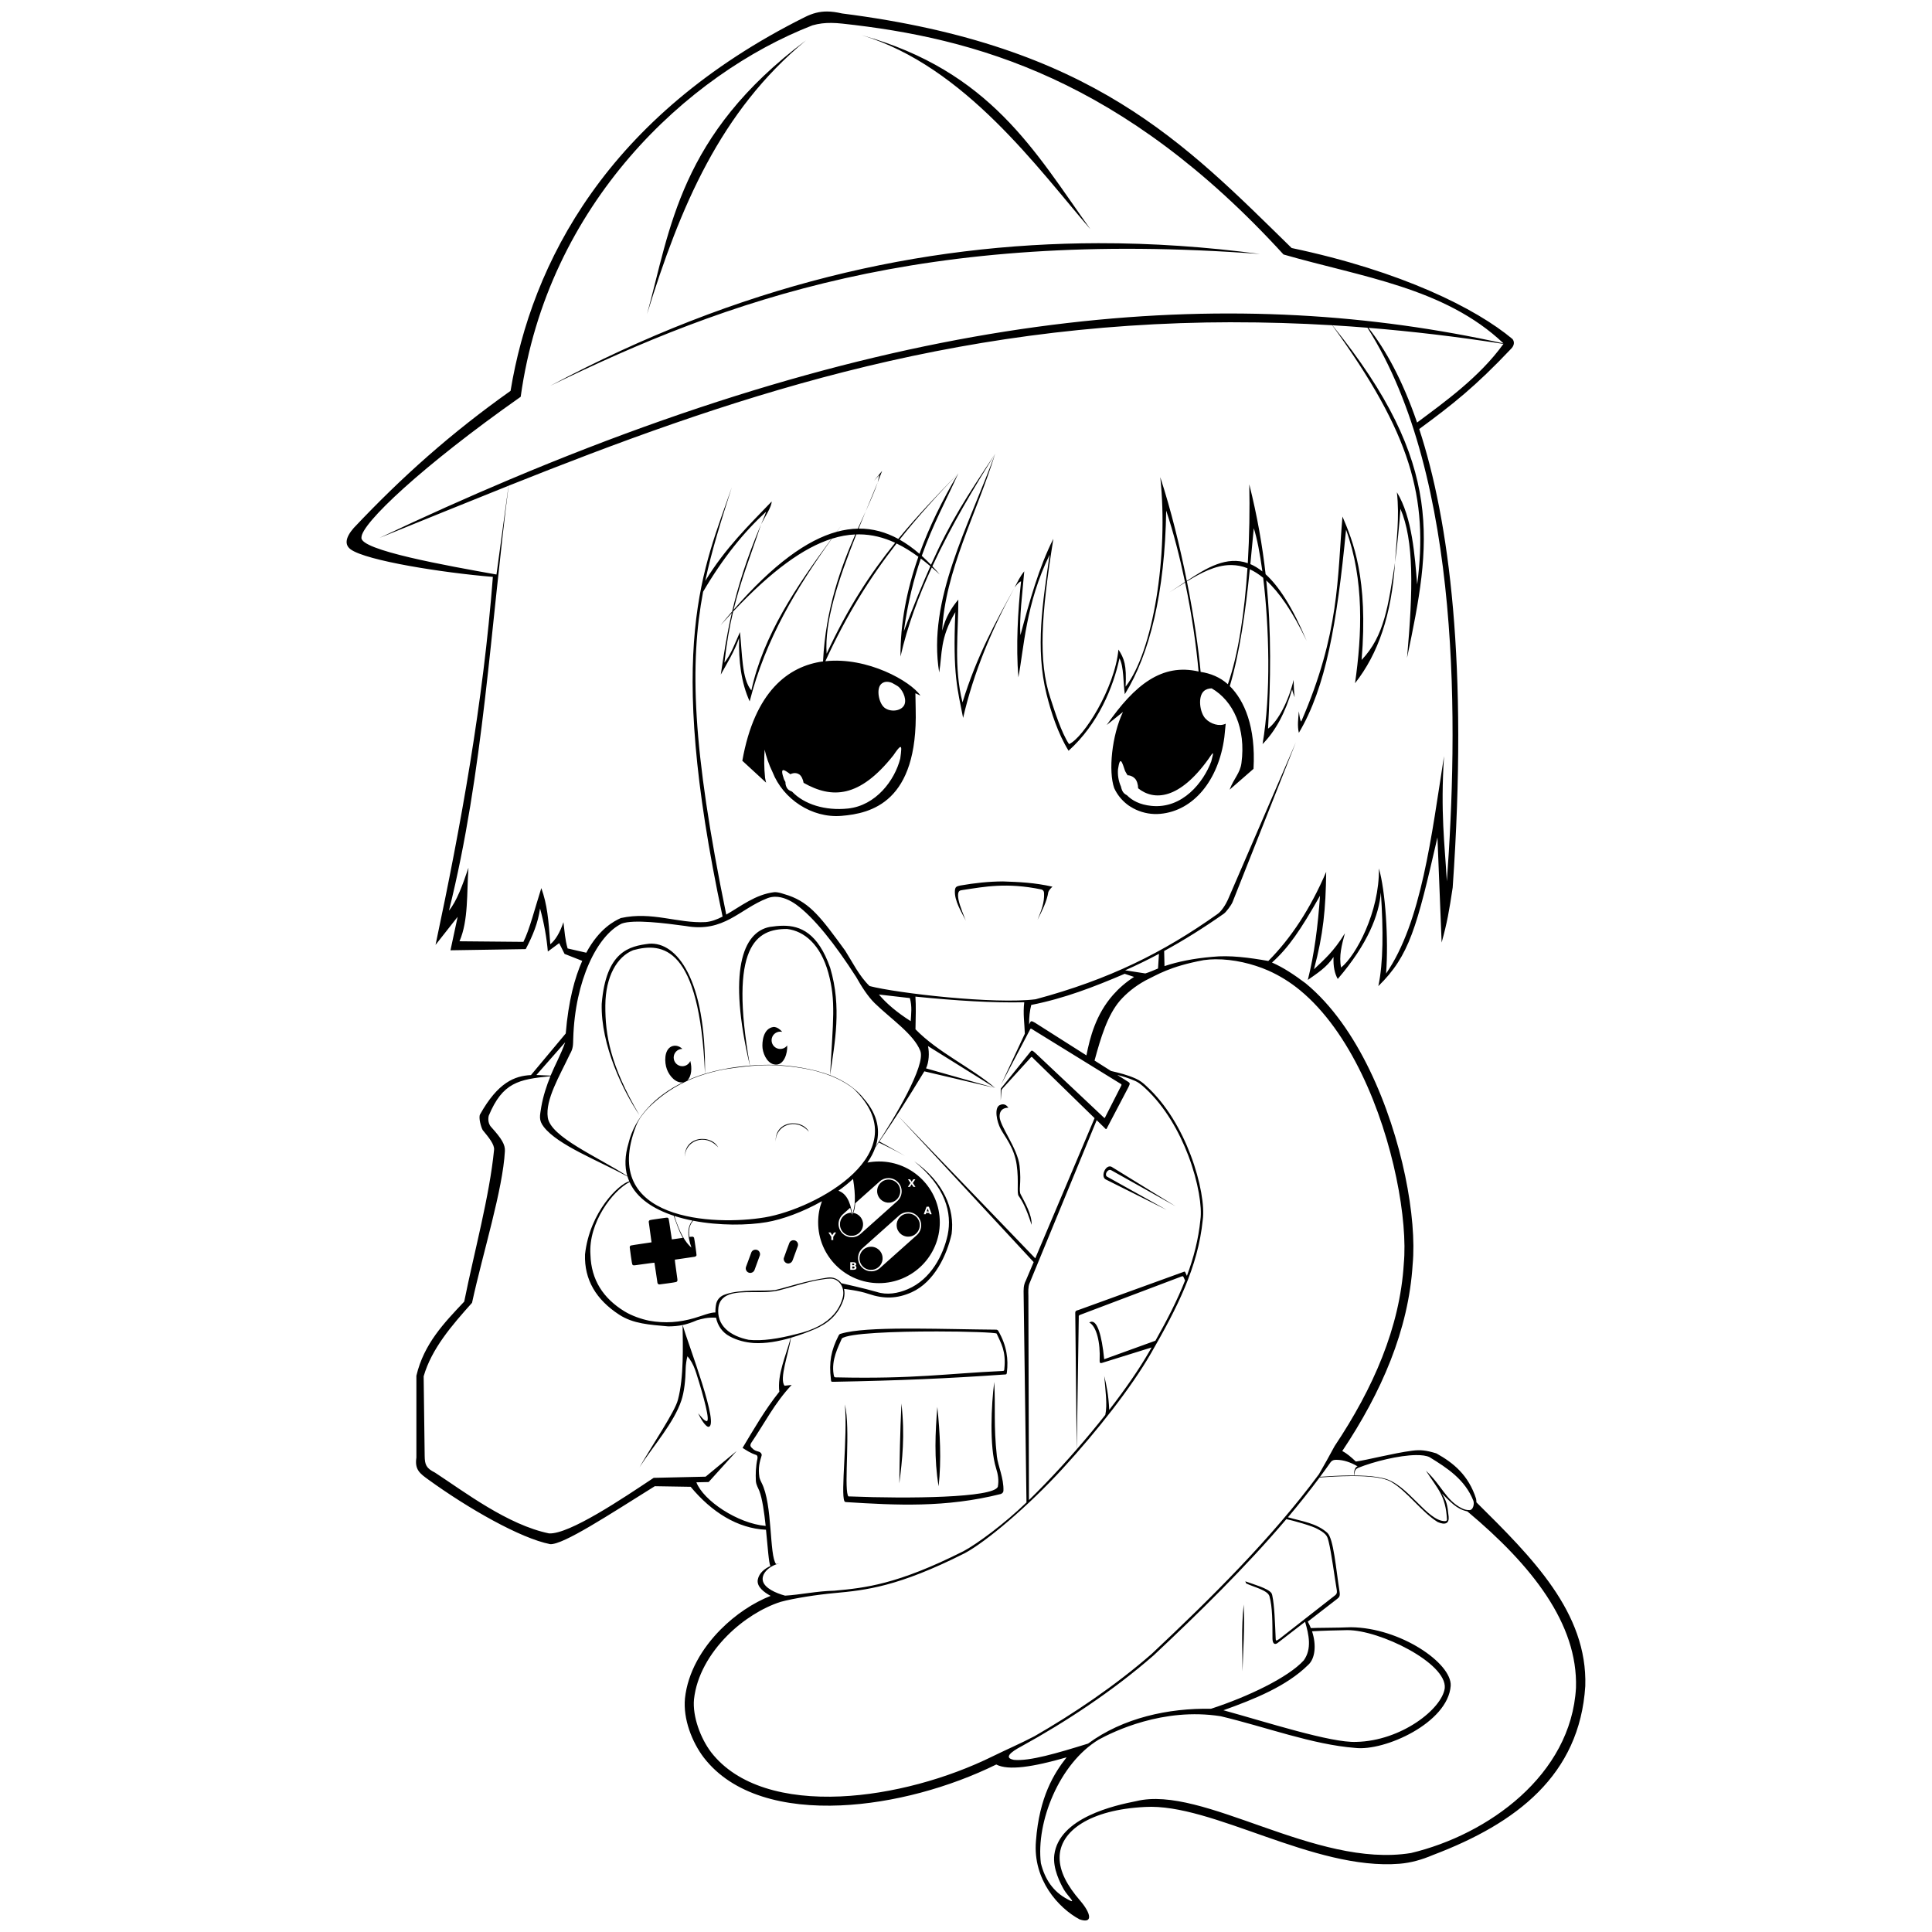 <svg viewBox="0 0 128 128" xmlns="http://www.w3.org/2000/svg">
<path d="m54.797 0.762c-0.505-0.002-0.959 0.116-1.457 0.363-13.129 6.541-18.129 16.323-19.514 24.771-3.949 2.8-7.186 5.686-10.395 9.088-0.557 0.643-0.606 1.115-0.197 1.414 1.037 0.751 6.112 1.551 9.42 1.822-0.646 8.367-2.117 16.459-3.799 24.383l1.465-1.861-0.475 2.217 4.986-0.078c0.454-0.869 0.812-1.719 0.949-2.693 0.274 1.001 0.438 1.949 0.516 2.852l0.752-0.555 0.355 0.713 1.172 0.461c-0.498 1.113-0.915 2.659-1.094 4.812l-2.303 2.756c-1.084 0.052-2.187 0.485-3.375 2.609-0.11 0.221 0.074 0.866 0.18 1.037 0.397 0.482 0.789 0.957 0.75 1.307-0.304 3.085-1.299 6.689-1.978 10.055-1.323 1.402-2.667 2.787-3.168 4.908v5.426c-0.122 0.805 0.235 1.055 0.801 1.465 2.624 1.9 6.088 3.884 8.066 4.271 0.871 0.042 3.881-1.939 6.928-3.84l2.375 0.039c1.391 1.674 3.104 2.76 4.992 2.846 0.116 1.148 0.187 2.225 0.291 2.398l0.006 4e-3c-0.375 0.167-0.748 0.453-0.838 0.889-0.1 0.482 0.424 0.859 0.848 1.09-1.157 0.457-2.324 1.233-3.305 2.221-1.24 1.248-2.185 2.841-2.371 4.572-1.6e-4 9.6e-4 0 3e-3 0 4e-3 -0.128 1.355 0.463 2.886 1.252 3.922l2e-3 2e-3c1.911 2.47 5.347 3.322 9.059 3.16 3.481-0.151 7.231-1.193 10.312-2.709 0.804 0.42 2.441 0.162 4.66-0.475-0.827 1.049-1.811 2.615-2.031 5.549-0.216 2.561 1.498 4.443 2.891 5.186 0.882 0.306 0.787-0.362 0.045-1.232-0.893-1.031-1.359-1.945-1.369-2.828-0.021-1.8 2.038-3.211 5.664-3.387 4.449-0.257 11.154 4.221 16.863 3.762 0.75-0.062 1.459-0.261 2.207-0.578 5.554-2.106 9.716-5.302 10.094-11.188 0.158-4.882-3.528-8.53-7.213-12.18-3e-5 -0.069-0.007-0.147-0.021-0.234-0.501-1.567-1.504-2.382-2.633-3.008-0.695-0.211-1.047-0.245-1.584-0.18-1.283 0.166-3.008 0.625-3.75 0.721-0.298-0.282-0.59-0.539-0.9-0.695 2.597-3.889 4.395-8.019 4.664-12.369 0.285-3.015-0.661-8.349-2.846-12.867-1.093-2.26-2.498-4.314-4.238-5.748-0.756-0.569-1.479-1.052-2.234-1.381 1.089-0.981 1.88-2.13 3.18-4.426-0.139 2.016-0.375 3.855-0.807 5.578 0.589-0.417 1.26-0.834 1.703-1.52-0.027 0.646 0.083 1.108 0.279 1.455 2-2.323 2.737-4.258 2.856-5.729 0.17 2.473 0.161 4.693-0.168 6.205 2.065-2.023 2.542-3.869 3.918-9.855l0.277 6.967c0.37-1.34 0.496-2.082 0.732-3.643 1.034-14.777-0.234-24.338-2.217-30.379 2.214-1.625 3.732-2.828 6.074-5.303 0.217-0.214 0.261-0.459 0.107-0.658-2.425-2.031-7.355-4.496-14.633-6.031-7.124-6.966-13.178-13.428-29.791-15.541-0.361-0.083-0.683-0.128-0.986-0.129zm0.268 0.756c0.245 2e-3 0.492 0.02 0.746 0.047 8.785 0.95 18.602 3.665 29.225 15.295 5.138 1.486 10.682 2.193 14.576 5.891-17.272-3.813-37.86-2.793-65.863 9.025 6e-3 -0.042 0.01-0.083 0.016-0.125l-0.018 0.125c-2.791 1.178-5.655 2.461-8.598 3.859 2.848-1.151 5.686-2.313 8.543-3.453l-0.799 5.881c-3.261-0.582-9.09-1.617-8.945-2.455-0.013-0.913 4.012-4.722 10.549-9.32 1.77-12.787 11.071-21.398 19.33-24.609 0.428-0.122 0.83-0.164 1.238-0.16zm2.022 0.812c6.843 2.053 11.739 8.911 15.152 12.854-3.669-5.142-6.617-10.472-15.152-12.854zm-3.689 0.346c-8.388 6.265-8.982 12.522-10.529 18.129 2.186-7.072 4.845-13.438 10.529-18.129zm19.365 13.436c-11.754 0.02-23.81 2.773-36.305 9.449 11.68-5.684 24.734-10.416 47.021-8.734-3.545-0.471-7.117-0.721-10.715-0.715zm8.92 5.24h2e-3c2.138-0.001 4.329 0.062 6.578 0.197 5.229 7.195 6.373 11.438 5.629 17.17-0.159-1.862-0.32-4.436-1.344-6.106 0.184 1.67-0.031 3.12-0.123 4.656 0.122-0.924 0.302-2.639 0.357-3.562 0.9 2.103 0.845 5.343 0.438 9.877 1.587-7.578 2.561-12.761-4.947-22.035 0.768 0.046 1.543 0.101 2.324 0.164 6.323 9.948 5.983 26.831 5.26 36.674-0.142-2.502-0.427-4.543-0.186-8.291-0.831 5.264-1.489 10.996-3.84 14.406 0.175-2.281-0.05-5.524-0.475-6.965 0.045 2.877-1.527 5.787-2.504 6.564-0.158-0.756 0.045-1.512 0.252-2.268-0.76 1.228-1.361 1.73-2.049 2.383 0.624-2.333 0.774-3.973 0.809-6.453-1.051 2.446-2.323 4.381-3.832 5.902 0 6.52e-4 -0.003 0.001-0.004 2e-3 -1.243-0.219-2.555-0.397-3.721-0.273-1.234 0.106-2.275 0.319-3.156 0.613l-0.023-1.002c1.297-0.708 2.603-1.522 3.961-2.475 0.158-0.122 0.471-0.537 0.566-0.752l4.199-10.596-4.508 10.436c-0.13 0.29-0.424 0.776-0.707 0.955-3.561 2.528-7.139 4.32-12.029 5.631-2.687 0.344-9.16-0.397-10.998-0.875-0.685-0.656-1.146-1.607-1.619-2.35-1.563-2.144-2.3-3.137-3.728-3.644-0.348-0.102-0.646-0.237-0.963-0.227-1.257 0.149-2.236 0.947-3.186 1.486-2.281-11.11-2.423-16.645-1.535-21.387 1.319-2.253 2.72-3.973 4.18-5.309-0.144 0.409-0.225 0.565-0.336 0.84 0.267-0.525 0.701-1.155 0.699-1.512-1.517 1.583-3.062 3.074-4.398 5.258 0.432-2.038 1.048-3.975 1.758-6.201-1.839 5.359-4.465 10.369-0.611 28.443-0.371 0.192-0.741 0.332-1.125 0.365-1.849 0.097-3.552-0.725-5.615-0.268-0.414 0.187-1.424 0.683-2.291 2.297l-1.236-0.283c-0.171-0.581-0.204-1.16-0.277-1.74-0.237 0.702-0.529 1.183-0.871 1.463-0.117-1.657-0.203-2.623-0.594-3.721-0.396 1.234-0.792 2.799-1.188 3.562l-4.234-0.039c0.602-1.381 0.474-3.2 0.594-4.869-0.382 1.136-0.779 2.22-1.291 2.838 2.288-9.169 2.745-18.744 3.953-28.152 14.295-5.702 29.07-10.815 47.986-10.83zm10.742 15.918c-0.449 2.821-0.687 4.849-2.215 6.453 0.449-5.396-0.574-7.873-1.268-9.5-0.348 4.066-0.177 7.707-2.731 13.576-0.07-0.022-0.114-0.34-0.158-0.672-0.046 0.49-0.107 0.984 0 1.424 1.794-3.024 2.516-7.216 3.127-13.457 1.209 3.337 1.056 6.946 0.594 10.172 1.539-1.956 2.42-4.529 2.65-7.996zm-1.762-15.551c2.882 0.235 5.86 0.585 8.943 1.066-1.585 2.209-3.958 3.891-5.721 5.209-0.976-2.843-2.11-4.87-3.223-6.275zm-24.734 8.348c-1.761 4.829-4.496 9.658-3.705 14.486 0.209-1.246 0.038-2.271 1.07-3.998-0.178 4.199 0.148 5.104 0.514 7.008 0.695-3.015 1.888-5.838 3.404-8.629-1.233 2.253-2.505 4.536-3.443 7.6-0.596-2.332-0.267-4.738-0.277-6.809-0.448 0.533-0.843 1.155-1.068 2.059 0.168-3.906 2.301-7.811 3.506-11.717zm0 0c-1.88 2.841-2.931 4.418-4.248 7.352-0.201-0.209-0.405-0.408-0.611-0.594 0.722-2.043 1.601-3.646 2.426-5.475-1.067 1.786-1.939 3.566-2.58 5.34-0.425-0.368-0.862-0.683-1.315-0.938 1.188-1.5 2.478-2.923 3.894-4.402-1.449 1.492-2.762 2.871-3.981 4.354-0.82-0.446-1.69-0.692-2.627-0.682 0.151-0.376 0.305-0.753 0.463-1.137-0.163 0.36-0.338 0.74-0.516 1.139-0.449 0.009-0.913 0.077-1.395 0.209 0.11-0.152 0.219-0.305 0.33-0.457-0.114 0.153-0.226 0.306-0.34 0.459-1.952 0.538-4.186 2.132-6.83 5.168 0.491-2.016 1.141-3.597 1.822-5.662-0.96 2.274-1.528 4.116-1.914 5.768-0.254 0.293-0.51 0.598-0.771 0.918 0.254-0.284 0.503-0.555 0.748-0.816-0.335 1.451-0.531 2.757-0.73 4.082 0.429-0.774 0.889-1.507 1.213-2.422-0.034 1.533 0.139 2.962 0.701 4.197 1.045-4.137 3.129-7.538 5.441-10.777 0.539-0.17 1.057-0.262 1.557-0.283-0.953 2.18-1.968 4.934-2.137 8.412-2.309 0.313-4.533 1.994-5.348 6.582l1.576 1.451c-0.03-0.105-0.043-0.203-0.068-0.307-0.071-0.687-0.07-1.305-0.029-1.881 0.102 0.463 0.266 0.958 0.527 1.498 0.698 1.774 2.588 3.049 4.553 2.891 1.972-0.159 5.087-0.897 4.926-7.082l-0.018-1.043 0.334 0.156c-0.639-0.947-3.511-2.582-6.301-2.277 1.416-3.083 2.956-5.541 4.719-7.801 0.487 0.234 0.966 0.531 1.445 0.881-0.78 2.216-1.197 4.421-1.185 6.613 0.459-2.024 1.202-4.013 2.074-5.906 0.175 0.15 0.353 0.306 0.529 0.469-0.162-0.19-0.327-0.373-0.492-0.549 1.279-2.759 2.826-5.308 4.156-7.447zm-8.578 3.818c0.323-0.714 0.607-1.357 0.799-1.93-0.27 0.651-0.538 1.295-0.799 1.93zm0.799-1.93 0.293-0.756-0.545 0.658 0.363-0.393zm9.062 6.979c0.139-0.17 0.272-0.371 0.436-0.416-0.21 1.94-0.345 4.277-0.178 6.356 0.364-1.883 0.487-4.907 2.07-8.117-0.45 3.131-0.963 6.186-0.203 9.238 0.284 1.142 0.748 2.599 1.459 3.744 1.962-1.766 2.969-4.225 3.371-6.123 0.299 0.551 0.24 1.612 0.355 2.377 1.657-2.667 2.652-6.735 2.742-12.162 0.485 1.455 0.904 3.095 1.246 4.729-0.349 0.233-0.697 0.472-1.047 0.691 0.352-0.216 0.703-0.443 1.055-0.66 0.444 2.129 0.744 4.221 0.891 5.898-2.412-0.554-4.223 0.851-6.086 3.545 0.388-0.318 0.707-0.566 1.076-0.865-0.741 1.568-0.973 3.927-0.58 5.047 0.2 0.436 0.491 0.785 0.832 1.057 0.073 0.061 0.153 0.114 0.234 0.164 0.123 0.079 0.25 0.149 0.383 0.209 0.501 0.227 1.056 0.325 1.602 0.273 2.2-0.197 3.866-2.219 4.246-5.072 0.038-0.366 0.061-0.614 0.09-0.9-0.416 0.208-1.01 0.016-1.34-0.336-0.382-0.409-0.512-1.44-0.119-1.812 0.149-0.142 0.338-0.188 0.531-0.193 1.424 0.827 2.279 2.65 1.971 4.951-0.09 0.674-0.494 0.993-0.785 1.762l1.584-1.381c0.159-2.796-0.611-4.531-1.57-5.482 0.664-2.247 1.038-4.93 1.326-7.74 0.291 0.133 0.585 0.318 0.885 0.564 0.394 3.226 0.526 7.713-0.041 11.018 0.86-0.869 1.509-2.084 1.959-3.625 0.056 0.263 0.112 0.349 0.168 0.518-0.051-0.355-0.058-0.753-0.07-1.147-0.325 1.377-1.018 2.728-1.693 3.232 0.164-3.163 0.237-6.354-0.119-9.82 0.847 0.77 1.734 2.037 2.676 4.002-0.946-2.244-1.848-3.626-2.719-4.414-0.212-1.889-0.555-3.862-1.082-5.957 0.035 1.62 0.01 3.427-0.098 5.225-1.393-0.492-2.719 0.297-4.041 1.176-0.45-2.254-1.042-4.679-1.758-6.873 0.557 5.192-0.485 11.569-2.297 13.875 0.074-1.438-0.094-1.868-0.475-2.455-0.238 2.551-2.307 5.836-3.272 6.266-0.518-0.778-0.953-2.197-1.236-3.051-0.813-2.447-0.616-5.467 0.197-10.555-0.951 1.876-1.585 4.15-2.18 6.383-0.093-1.093 0.131-2.771 0.252-4.227-0.272 0.325-0.452 0.711-0.648 1.086zm15.854-3.939c0.211 0.652 0.408 1.655 0.57 2.865-0.269-0.215-0.534-0.374-0.797-0.486 0.079-0.788 0.153-1.583 0.227-2.379zm-26.137 0.408c0.828 0.005 1.612 0.203 2.377 0.557-1.652 2.047-3.132 4.311-4.539 7.346-0.152-2.102 0.757-4.856 1.967-7.9 0.065-2e-3 0.131-2e-3 0.195-2e-3zm-1.84 0.295c-2.334 3.166-4.514 6.382-5.309 10.043-0.641-0.76-0.599-2.447-0.756-3.863-0.313 0.706-0.582 1.456-1.029 2.027 0.144-1.307 0.342-2.401 0.578-3.389 2.573-2.731 4.673-4.231 6.516-4.818zm5.918 1.307c0.211 0.159 0.422 0.33 0.633 0.508-0.521 1.168-1.086 2.551-1.76 4.311 0.267-1.924 0.662-3.469 1.127-4.818zm20.506 0.43v2e-3c0.032-3.59e-4 0.064-3.59e-4 0.096 0 0.341 0.006 0.688 0.07 1.039 0.209-0.189 2.876-0.597 5.693-1.299 7.686-0.528-0.473-1.153-0.719-1.805-0.818-0.138-1.517-0.44-3.642-0.908-5.994 0.943-0.576 1.89-1.07 2.877-1.084zm-22.855 7.744c0.14-0.025 0.291 6e-3 0.436 0.061 0.066 0.036 0.13 0.073 0.195 0.109 0.096 0.057 0.198 0.109 0.271 0.178 0.304 0.284 0.557 0.907 0.307 1.254s-0.901 0.399-1.272 0.102-0.553-1.236-0.221-1.559c0.083-0.081 0.18-0.126 0.283-0.145zm0.969 4.318c0.127-0.065 0.087 0.236 0.018 0.754-0.367 1.457-1.622 3.122-3.467 3.316-1.506 0.159-2.902-0.278-3.701-1.119-0.107-0.04-0.206-0.092-0.271-0.158-0.121-0.122-0.173-0.305-0.17-0.482-0.031-0.063-0.072-0.121-0.098-0.188-0.288-0.831-7e-3 -0.648 0.424-0.326 0.116-0.056 0.246-0.09 0.375-0.07 0.076 0.011 0.149 0.037 0.215 0.082 0.143 0.097 0.25 0.327 0.289 0.559 1.871 1.059 3.695 1.019 5.947-1.822 0.226-0.334 0.363-0.506 0.439-0.545zm20.725 0.416c0.032 4e-3 -0.003 0.162-0.104 0.537-0.507 1.358-1.894 3.159-3.975 2.941-0.759-0.079-1.268-0.353-1.611-0.705-0.075-0.036-0.145-0.084-0.203-0.143-0.094-0.094-0.158-0.259-0.193-0.432-0.175-0.387-0.224-0.799-0.195-1.147 0.141-0.954 0.273-0.461 0.471 0.121 0.046 0.101 0.113 0.189 0.168 0.285 0.022 6.39e-4 0.042-7e-3 0.064-0.004 0.152 0.021 0.303 0.097 0.414 0.209 0.135 0.135 0.215 0.407 0.217 0.652 1.06 0.847 2.727 0.746 4.646-1.924 0.168-0.246 0.268-0.397 0.301-0.393zm-13.924 8.484c-0.925 0.005-1.852 0.104-2.807 0.271-0.24 0.055-0.332 0.078-0.355 0.324-0.05 0.694 0.454 1.459 0.723 2.008l-0.059-0.139c-0.254-0.658-0.463-1.173-0.457-1.56 0.013-0.312 0.132-0.306 0.322-0.338 1.445-0.216 2.884-0.509 5.197-0.035 0.104 0.032 0.172 0.094 0.18 0.24 0.032 0.653-0.197 1.19-0.434 1.773 0.287-0.569 0.619-1.206 0.719-1.853h2e-3c0.022-0.078 0.174-0.27 0.271-0.342-1.208-0.273-2.192-0.31-3.303-0.35zm-15.076 1.016c0.512-0.007 1.01 0.243 1.397 0.518 1.183 0.859 2.574 2.617 3.971 4.793 0.356 0.636 0.778 1.294 1.228 1.736 1.07 1.044 2.595 2.055 3.027 3.17 0.361 0.943-1.668 4.395-2.959 6.32 0.324-0.992 0.167-2.057-0.754-3.127-0.535-0.692-1.322-1.219-2.266-1.59-1.169-0.44-2.596-0.645-3.684-0.68-0.535-0.015-1.08 0.001-1.627 0.045-1.411-7.973 0.44-9.059 2.459-9.051 1.139 0.135 2.219 1.038 2.734 2.9 0.518 1.873 0.309 3.173 0.117 6.785 0.309-2.16 0.786-4.502 0.006-7.115-0.816-2.324-1.992-2.785-3.096-2.785-0.309 2.1e-5 -0.612 0.036-0.9 0.078-1.805 0.344-2.799 2.948-1.324 9.188-0.571 0.046-1.142 0.121-1.705 0.229-0.441 0.084-0.865 0.189-1.268 0.312 0.074-6.238-1.865-8.755-3.699-8.615-1.322 0.16-2.859 0.507-3.144 3.984-0.072 2.729 1.427 5.787 2.492 7.361-1.929-3.285-2.263-5.305-2.252-7.25 0.011-1.932 0.778-3.238 1.842-3.666 1.948-0.536 4.397-0.281 4.76 8.185-0.412 0.127-0.803 0.273-1.172 0.438 0.289-0.26 0.323-0.844 0.197-1.281-0.091 0.209-0.297 0.344-0.525 0.344-0.317 0-0.574-0.257-0.574-0.574s0.257-0.574 0.574-0.574c-0.231-0.221-0.497-0.254-0.719-0.16-0.489 0.226-0.479 1.044-0.303 1.516 0.168 0.449 0.594 0.935 1.07 0.859-0.947 0.459-1.737 1.04-2.342 1.703-0.634 0.695-1.065 1.482-1.268 2.316-0.254 0.847-0.262 1.573-0.084 2.191-1.999-1.293-5.082-2.586-5.269-3.879-0.175-1.18 0.791-2.766 1.463-4.195 0.227-0.381 0.211-0.628 0.223-1.023 0.112-3.886 1.606-6.854 3.213-7.629 0.785-0.289 2.849-0.03 4.234 0.16 2.545 0.457 3.561-1.122 5.412-1.838 0.17-0.067 0.343-0.097 0.514-0.1zm25.432 3.781-0.062 0.971c-0.297 0.124-0.557 0.241-0.84 0.328l-1.338-0.207c0.75-0.332 1.494-0.695 2.24-1.092zm3.758 0.361c1.175-9e-3 2.446 0.291 3.492 0.75 0.74 0.33 1.443 0.763 2.1 1.305 1.647 1.356 3.015 3.34 4.082 5.547 2.134 4.415 3.057 9.737 2.789 12.559v0.01c-0.259 4.212-2.023 8.252-4.584 12.084-0.305 0.574-0.708 1.286-1.037 1.859-3.158 4.27-7.193 8.251-11.076 11.9-2.429 2.122-5.215 3.99-7.773 5.461-0.901 0.474-1.914 0.911-2.748 1.322-3.013 1.487-6.72 2.518-10.113 2.666-3.605 0.157-6.824-0.683-8.562-2.93-0.699-0.919-1.239-2.371-1.133-3.504 0.168-1.555 1.034-3.04 2.201-4.215 1.048-1.055 2.337-1.855 3.531-2.24 0.897-0.246 2.471-0.483 3.582-0.584 2.063-0.189 4.211-0.417 8.611-2.635h2e-3c1.43-0.764 4.208-3.113 6.496-5.609 2.288-2.496 4.55-5.373 5.867-7.664 1.71-2.975 3.104-5.684 3.416-8.815 0.126-0.876-0.134-2.546-0.811-4.322-0.614-1.612-1.573-3.305-2.912-4.533-0.227-0.222-0.441-0.381-0.715-0.506-0.553-0.25-1.109-0.382-1.639-0.506l-1.092-0.691c0.418-1.538 0.857-2.998 1.68-3.963 0.432-0.491 0.982-0.95 1.695-1.342 0.741-0.352 1.566-0.922 3.857-1.348 0.257-0.037 0.522-0.055 0.793-0.057zm-6.037 0.959 0.629 0.209c-0.554 0.358-1.009 0.759-1.385 1.185-1.144 1.299-1.535 2.814-1.77 4.014l-3.412-2.166c-0.119-0.069-0.186-0.099-0.23-0.096-0.044 0.003-0.067 0.039-0.102 0.102l-0.053 0.113c-9e-3 -0.465 0.044-0.923 0.141-1.295 2.195-0.434 4.151-1.192 6.176-2.057zm-16.277 1.375 2.051 0.236c0.159 0.562 0.087 1.039 0.057 1.529-0.869-0.55-1.596-1.154-2.107-1.766zm2.422 0.139c2.713 0.273 5.136 0.422 7.209 0.375-0.092 0.764 0.018 1.393 0.039 2.082l-1.572 3.369 1.895-3.6c0.067-0.177 0.12-0.089 0.256-0.006l5.711 3.522c0.162 0.08 0.126 0.1 0.051 0.248l-0.998 1.959c-0.053 0.115-0.047 0.12-0.137 0.035l-4.529-4.266c-0.18-0.152-0.211-0.184-0.299-0.074l-1.908 2.375c-0.077 0.071-0.068 0.126-0.068 0.225v0.645l0.045-0.602c-6e-3 -0.1 0.021-0.136 0.084-0.205l1.77-1.945c0.177-0.209 0.135-0.167 0.32 0.014l4 3.902-3.93 9.287-9.129-9.484 9.023 9.734-0.518 1.221c-0.167 0.322-0.151 0.603-0.146 0.953l0.188 13.748c-1.455 1.407-3.257 2.739-4.176 3.231-4.385 2.209-6.501 2.429-8.553 2.617-1.145 0.021-2.297 0.276-3.264 0.328-0.623-0.169-1.323-0.491-1.461-0.938-0.148-0.476 0.344-1.018 1.107-1.207-0.072 0.011-0.154 0.029-0.242 0.053-0.459-0.559-0.219-3.955-0.959-5.381-0.055-0.106-0.118-0.248-0.146-0.367-0.099-0.627 0.022-1.036 0.146-1.44 0.027-0.1-0.048-0.204-0.16-0.25-0.165-0.047-0.313-0.08-0.439-0.215-0.05-0.057-0.229-0.149-0.092-0.373 0.877-1.286 1.544-2.632 2.682-3.844l-0.465 0.055c-0.385-0.413 0.279-2.206 0.42-3.18 0.561-0.165 1.102-0.369 1.584-0.574 0.829-0.364 1.557-0.913 1.912-1.998 0.063-0.248 0.064-0.47 0.018-0.664 0.061 0.007 1.013 0.116 1.615 0.328 1.033 0.351 1.906 0.325 2.865-0.105 1.511-0.682 2.337-2.472 2.648-3.863 0.216-1.66-0.524-3.432-2.481-4.82 2.097 1.713 2.518 3.444 2.221 4.879-0.287 1.327-1.102 2.944-2.643 3.598-0.647 0.281-1.386 0.405-2.049 0.186-0.788-0.229-2.225-0.55-2.35-0.578-0.205-0.277-0.54-0.422-0.891-0.377-1.609 0.237-2.767 0.672-3.518 0.832-0.656 0.086-2.284-0.075-3.279 0.285-0.311 0.093-0.518 0.305-0.6 0.588-0.047 0.206-0.065 0.411-0.059 0.607-0.35-0.006-0.864 0.218-1.402 0.375-0.963 0.281-1.925 0.362-2.988 0.172-0.513-0.106-1.144-0.318-1.647-0.627-1.396-0.86-2.193-2.077-2.242-3.738-0.152-2.133 1.494-4.269 2.59-4.82 0.489 1.084 1.6 1.794 2.926 2.231 0.189 0.501 0.332 1.002 0.604 1.465l-0.727 0.102c-0.003-0.003-0.05-0.311-0.104-0.684-0.105-0.727-0.103-0.715-0.174-0.75-0.029-0.015-0.082-0.009-0.596 0.064-0.366 0.052-0.573 0.084-0.592 0.096-0.035 0.021-0.066 0.07-0.066 0.105 0 0.014 0.042 0.326 0.094 0.693 0.052 0.367 0.094 0.668 0.092 0.67-0.002 0.002-0.305 0.047-0.672 0.1-0.372 0.053-0.685 0.104-0.705 0.113-0.044 0.02-0.068 0.064-0.068 0.121 0 0.023 0.034 0.281 0.076 0.574 0.053 0.371 0.083 0.541 0.096 0.561 0.01 0.015 0.035 0.037 0.057 0.047 0.038 0.018 0.054 0.017 0.719-0.078 0.374-0.053 0.685-0.093 0.689-0.088s0.048 0.295 0.098 0.645c0.05 0.349 0.095 0.658 0.102 0.688 0.016 0.069 0.063 0.108 0.133 0.107 0.027-1.6e-4 0.285-0.034 0.576-0.076 0.573-0.082 0.57-0.081 0.607-0.156 0.019-0.037 0.017-0.052-0.078-0.721-0.064-0.45-0.094-0.685-0.086-0.688 0.006-0.002 0.297-0.044 0.646-0.094s0.654-0.095 0.678-0.1c0.051-0.011 0.104-0.057 0.113-0.1 8e-3 -0.037-0.145-1.12-0.164-1.158-0.019-0.039-0.068-0.072-0.109-0.072-0.071 0.004-0.128 0.01-0.199 0.016-0.021-0.134-0.031-0.266-0.023-0.391 0.02-0.287 0.116-0.509 0.275-0.68 1.739 0.337 3.609 0.308 4.863 0.094 1.047-0.179 2.402-0.673 3.664-1.387-0.161 0.435-0.25 0.906-0.25 1.397-1.8e-5 2.226 1.805 4.031 4.031 4.031 2.226-2.7e-5 4.029-1.805 4.029-4.031-1.9e-5 -2.226-1.803-4.031-4.029-4.031-0.262-6e-6 -0.518 0.026-0.766 0.074l2e-3 -2e-3c0.226-0.327 0.405-0.665 0.525-1.014 0.075-0.109 0.147-0.214 0.221-0.32 0.012 0.006 0.947 0.451 1.758 0.9-0.75-0.429-1.689-0.946-1.717-0.961 1.026-1.498 1.869-2.808 2.981-4.648l4.695 1.102-4.582-1.299c0.197-0.41 0.229-1.039 0.129-1.477l4.453 2.775c-1.59-1.362-3.776-2.341-5.281-3.887 0.016-0.811 0.039-1.544-0.004-2.164zm-9.391 2.01c-0.702 0.082-0.784 1.004-0.738 1.416 0.066 0.499 0.4 1.104 0.924 1.08 0.492-0.022 0.738-0.724 0.709-1.27-0.136 0.183-0.368 0.268-0.59 0.217-0.309-0.071-0.501-0.379-0.43-0.688 0.071-0.309 0.379-0.501 0.688-0.43-0.119-0.146-0.328-0.32-0.562-0.326zm-13.812 1.012c-0.267 0.772-0.697 1.552-0.967 2.211-0.327-0.014-0.858-0.038-0.943-0.039zm13.438 1.52c0.141-6.53e-4 0.284 2.33e-4 0.432 0.004 1.872 0.103 3.822 0.446 5.232 1.555 4.389 4.212-2.479 7.954-5.875 8.525-3.353 0.565-10.966 0.239-8.535-6.053 0.18-0.474 0.486-0.841 0.795-1.18 1.473-1.464 3.113-2.194 5.049-2.574 1.045-0.157 1.913-0.271 2.902-0.277zm23.139 0.648c0.364 0.092 0.731 0.203 1.096 0.361 0.304 0.108 0.548 0.331 0.764 0.529 1.3 1.203 2.24 2.865 2.844 4.449 0.669 1.758 0.921 3.427 0.803 4.242v0.004c-0.129 1.297-0.446 2.522-0.896 3.727l-0.102-0.225c-0.029-0.088-0.076-0.055-0.135-0.033l-6.957 2.522c-0.227 0.056-0.203 0.103-0.201 0.32l0.096 8.908c-0.346 0.397-0.696 0.789-1.047 1.172-0.713 0.778-1.43 1.518-2.119 2.191l-0.037-13.521c-7e-3 -0.285-0.024-0.602 0.074-0.84l4.451-10.811 0.51 0.498c0.132 0.147 0.125 0.115 0.209-0.045l1.389-2.648c0.123-0.242 0.09-0.271-0.027-0.348zm-37.557 0.084c-0.261 0.647-0.48 1.313-0.604 2.022-0.091 0.607-0.195 0.873 0.17 1.344 0.939 1.2 3.551 2.201 5.541 3.275 0.033 0.111 0.072 0.218 0.117 0.322-0.682 0.169-2.623 2.025-2.932 4.842-0.055 1.681 0.735 2.997 2.264 3.994 0.937 0.609 2.009 0.662 3.25 0.777 0.358-0.003 0.656-0.029 0.951-0.092 0.014 1.367 0.092 3.447-0.309 4.949-0.182 0.765-1.691 2.984-2.547 4.477 0.957-1.474 2.278-2.948 2.772-4.422 0.193-0.573 0.277-1.346 0.289-2.154 2e-3 -0.163 0.054-0.588 0.117-0.779l0.137 0.172c0.209 0.292 0.347 0.635 0.443 0.938 0.53 1.662 0.933 3.216 0.693 3.186-0.17-0.019-0.354-0.279-0.561-0.521 0.18 0.421 0.474 0.839 0.645 0.896 0.863 0.123-1.334-5.54-1.678-6.74 0.301-0.064 0.6-0.167 0.959-0.32 0.299-0.085 0.68-0.204 1.256-0.166 0.107 0.529 0.418 0.978 0.904 1.234 0.493 0.269 1.043 0.402 1.594 0.443 0.791 0.046 1.643-0.108 2.451-0.344-0.327 1.2-0.901 2.436-0.756 3.568-0.967 1.215-1.683 2.472-2.436 3.723 0.255 0.163 0.53 0.349 0.898 0.467 0.074 0.022 0.109 0.123 0.09 0.225-0.123 0.595-0.127 1.043-0.107 1.5 0.023 0.276 0.151 0.455 0.232 0.666 0.196 0.513 0.322 1.416 0.418 2.312-1.846-0.155-4.129-1.677-4.59-2.889l0.812-0.018 1.859-2.059-2.059 1.703-3.443 0.078c-2.037 1.355-5.578 3.744-6.926 3.682-2.74-0.562-5.601-2.748-7.561-4.029-0.589-0.293-0.676-0.527-0.684-1.105-0.023-1.677-0.045-3.322-0.068-5.275 0.528-1.825 1.849-3.354 3.205-4.869 0.731-3.358 2.038-7.483 2.178-10.053 0.021-0.432-0.208-0.816-0.906-1.59-0.289-0.31-0.164-0.754-0.164-0.754 0.918-2.204 1.982-2.409 4.082-2.615zm29.99 1.861c-0.065-0.003-0.139 0.012-0.223 0.053-0.382 0.186-0.196 1.096 0.068 1.59 0.264 0.494 0.896 1.23 1.055 2.359 0.159 1.129-0.012 1.885 0.137 2.078 0.223 0.31 0.479 0.747 0.85 1.904 0.041-0.668-0.47-1.519-0.709-1.992-0.17-0.279 0.05-0.742-0.086-1.916-0.136-1.174-1.312-2.627-1.322-3.264-0.011-0.636 0.578-0.582 0.578-0.582s-0.116-0.222-0.348-0.23zm-13.939 1.258c-0.595 0.014-1.181 0.408-1.125 1.256-0.05-1.117 1.341-1.694 2.205-0.689-0.193-0.378-0.639-0.577-1.08-0.566zm-6.012 1.035c-0.595 0.014-1.181 0.408-1.125 1.256-0.05-1.117 1.341-1.694 2.205-0.689-0.193-0.378-0.639-0.577-1.08-0.566zm27.035 1.822c-0.347-0.019-0.612 0.684-0.287 0.861l4.039 2.019-3.939-2.197c-0.212-0.112 0.023-0.54 0.258-0.436l4.275 2.394-4.236-2.611c-0.037-0.019-0.073-0.029-0.109-0.031zm-14.672 0.773c0.238 2e-3 0.473 0.101 0.645 0.293 0.323 0.362 0.291 0.913-0.07 1.236l-2.43 2.17c-0.362 0.323-0.911 0.291-1.234-0.07-0.323-0.362-0.293-0.911 0.068-1.234 0.161-0.143 0.322-0.288 0.482-0.432 0.042 0.158 0.08 0.329 0.121 0.514-2.21e-4 -1.86e-4 -0.002 0.002-2e-3 2e-3 -0.002-0.004-0.009-0.035-0.018-0.068-0.008-0.033-0.02-0.073-0.025-0.088l-0.01-0.027-0.043 2e-3c-0.299 0.023-0.566 0.231-0.664 0.518-0.031 0.091-0.037 0.131-0.037 0.246 0 0.113 0.004 0.143 0.033 0.234 0.091 0.286 0.343 0.493 0.646 0.529 0.056 0.007 0.163 2e-3 0.225-0.01 0.274-0.053 0.497-0.247 0.584-0.51 0.041-0.125 0.051-0.245 0.029-0.371-0.051-0.303-0.282-0.549-0.584-0.619-0.023-0.005-0.043-0.01-0.045-0.01-0.004 0-0.037 0.066-0.074 0.148-5e-3 0.011-0.007 0.009-0.01 0.014 0.034-0.065 0.065-0.134 0.09-0.207 0.071-0.172 0.095-0.33 0.113-0.59l1.619-1.445c0.17-0.151 0.38-0.226 0.59-0.225zm-2.352 0.055c0.188 1.16 0.146 1.849-0.057 2.352-0.063-0.46-0.174-0.813-0.328-1.07-0.154-0.256-0.352-0.417-0.584-0.498 0.345-0.246 0.671-0.507 0.969-0.783zm3.639 0.025h0.135l0.109 0.162 0.109-0.162h0.135l-0.166 0.246 0.172 0.256h-0.133l-0.117-0.172-0.117 0.172h-0.135l0.174-0.256zm-1.279 0.016c-0.04 1.3e-5 -0.078 0.001-0.105 0.006-0.171 0.026-0.312 0.098-0.434 0.219-0.121 0.121-0.192 0.261-0.219 0.434-0.008 0.054-0.008 0.157 0 0.215 0.051 0.347 0.329 0.617 0.678 0.656 0.049 0.005 0.159 0.003 0.207-0.006 0.132-0.023 0.252-0.077 0.354-0.158 0.163-0.13 0.265-0.32 0.285-0.529 0.008-0.08-0.002-0.189-0.021-0.264-0.083-0.303-0.327-0.519-0.637-0.566-0.028-0.004-0.068-0.006-0.107-0.006zm-2.978 1.029c0.017 0.016 0.032 0.034 0.047 0.051-0.016-0.017-0.03-0.035-0.047-0.051zm5.488 0.77h0.154l0.186 0.5h-0.131l-0.031-0.09h-0.201l-0.031 0.09h-0.131zm0.078 0.117-0.07 0.199h0.139zm-1.303 0.242c0.238 2e-3 0.475 0.101 0.646 0.293 0.323 0.362 0.291 0.913-0.07 1.236l-2.43 2.17c-0.362 0.323-0.913 0.291-1.236-0.07-0.323-0.362-0.291-0.913 0.07-1.236l2.43-2.17c0.17-0.151 0.38-0.224 0.59-0.223zm-3.766 0.037c-0.001 4.1e-5 -0.003 0.002-0.004 2e-3 0.002-3.9e-5 0.002 3.2e-5 0.004 0zm3.775 0.059c-0.124 1.17e-4 -0.223 0.023-0.336 0.078-0.38 0.185-0.539 0.644-0.354 1.023 0.042 0.085 0.092 0.152 0.162 0.219 0.118 0.113 0.27 0.186 0.436 0.207 0.05 0.007 0.165 0.004 0.211-0.004 0.166-0.028 0.305-0.098 0.422-0.215 0.126-0.126 0.202-0.283 0.223-0.461 0.007-0.058 0.004-0.164-0.008-0.223-0.019-0.099-0.061-0.199-0.115-0.281-0.078-0.118-0.177-0.204-0.303-0.266-0.112-0.055-0.212-0.078-0.338-0.078zm-15.494 0.158c0.388 0.126 0.794 0.227 1.207 0.309-0.157 0.175-0.254 0.4-0.273 0.686-0.021 0.299 0.044 0.665 0.197 1.103-0.413-0.358-0.767-0.96-1.131-2.098zm10.209 1.096h0.141l0.113 0.178 0.113-0.178h0.143l-0.191 0.289v0.211h-0.129v-0.211zm-2.314 0.514c-0.05-2.7e-4 -0.088 0.007-0.133 0.029-0.063 0.03-0.107 0.076-0.137 0.137-0.025 0.052-0.368 0.988-0.375 1.023-0.012 0.061 2.5e-4 0.131 0.031 0.189 0.044 0.082 0.119 0.139 0.213 0.158 0.119 0.024 0.249-0.036 0.312-0.143 0.009-0.015 0.03-0.063 0.047-0.109 0.252-0.683 0.328-0.889 0.334-0.912 0.011-0.039 0.011-0.107 0-0.148-0.036-0.133-0.157-0.224-0.293-0.225zm5.16 0.43v2e-3c-0.016-5.36e-4 -0.032-5.17e-4 -0.049 0-0.249 0.009-0.475 0.134-0.615 0.344-0.044 0.065-0.089 0.17-0.107 0.25-0.018 0.079-0.024 0.19-0.014 0.264 0.018 0.137 0.068 0.258 0.15 0.369 0.033 0.044 0.107 0.12 0.15 0.152 0.118 0.088 0.247 0.136 0.4 0.152 0.028 0.003 0.138-5.59e-4 0.172-0.006 0.351-0.055 0.614-0.329 0.652-0.68 0.006-0.055 0.002-0.159-0.008-0.211-0.02-0.11-0.057-0.205-0.117-0.295-0.137-0.206-0.37-0.334-0.615-0.342zm-7.68 0.195c-0.11 0-0.209 0.057-0.262 0.152-0.013 0.024-0.353 0.944-0.371 1.004-0.031 0.105-0.001 0.22 0.08 0.299 0.051 0.049 0.107 0.074 0.186 0.084 0.05 0.007 0.134-0.014 0.184-0.045 0.044-0.028 0.092-0.083 0.113-0.129 0.017-0.037 0.358-0.969 0.365-0.998 0.025-0.098-0.009-0.217-0.084-0.287-0.059-0.055-0.129-0.08-0.211-0.08zm6.281 0.834h0.193c0.069 0 0.121 0.01 0.152 0.031 0.031 0.021 0.047 0.055 0.047 0.102 0 0.024-0.006 0.043-0.018 0.061-0.011 0.017-0.027 0.031-0.049 0.039 0.028 0.008 0.047 0.023 0.062 0.045 0.015 0.022 0.023 0.047 0.023 0.078 0 0.048-0.016 0.086-0.049 0.109-0.033 0.024-0.082 0.035-0.148 0.035h-0.215zm0.129 0.088v0.105h0.072c0.02 0 0.036-0.005 0.047-0.014 0.011-0.009 0.016-0.022 0.016-0.039 0-0.017-5e-3 -0.03-0.016-0.039-0.011-0.009-0.027-0.014-0.047-0.014zm0 0.193v0.131h0.076c0.026 0 0.046-0.004 0.059-0.016 0.013-0.011 0.02-0.029 0.02-0.051 0-0.022-0.007-0.038-0.02-0.049-0.013-0.011-0.032-0.016-0.059-0.016zm21.879 0.645c0.039 3.59e-4 0.064 0.03 0.082 0.078l0.09 0.205c-0.522 1.326-1.2 2.634-1.963 3.988l-3.394 1.228c-0.168-1.67-0.466-2.495-0.83-2.488-0.052 0.001-0.106 0.02-0.16 0.055 0.472 0.237 0.747 1.306 0.688 2.523-6e-3 0.138 0.028 0.202 0.193 0.141l3.25-1.012c-0.054 0.095-0.109 0.191-0.164 0.287-0.672 1.169-1.595 2.497-2.644 3.85-0.044-0.994-0.19-1.685-0.332-2.246 0.078 0.921 0.219 1.913 0.072 2.578-0.601 0.762-1.239 1.53-1.891 2.277l0.133-8.715c-0.016-0.17 0.025-0.167 0.174-0.223l6.654-2.518c0.017-0.007 0.03-0.01 0.043-0.01zm-23.332 0.156c0.568-8e-3 0.997 0.588 0.826 1.25-0.108 0.407-0.299 0.782-0.584 1.113-0.508 0.59-1.317 1.046-2.508 1.318-1.153 0.298-2.251 0.47-3.141 0.375-1.21-0.246-2.159-0.935-2.004-2.156 0.053-0.375 0.267-0.679 0.709-0.84 0.834-0.315 2.268-0.025 3.303-0.281 0.875-0.216 1.743-0.531 2.654-0.689 0.264-0.039 0.503-0.086 0.744-0.09zm4.932 3.312c-1.828 0.008-3.38 0.085-4.217 0.336-0.102 0.016-0.133 0.068-0.174 0.148-0.487 0.954-0.636 1.738-0.502 2.861 0.015 0.182 0.016 0.183 0.182 0.18 4.393-0.083 7.513-0.216 11.266-0.479 0.177-0.008 0.196 8e-3 0.215-0.158 0.096-0.837 0.011-1.723-0.576-2.742-0.025-0.045-0.089-0.074-0.129-0.074-1.743-0.014-3.631-0.066-5.342-0.072-0.244-6.54e-4 -0.486-0.001-0.723 0zm2.062 0.189c2.088 5.34e-4 3.917 0.069 4.027 0.141 0.276 0.625 0.634 1.134 0.51 2.338-4e-3 0.118-0.018 0.136-0.123 0.141-3.643 0.168-5.903 0.538-10.957 0.424-0.197 0.009-0.198-0.017-0.229-0.193-0.165-0.977 0.31-1.826 0.545-2.385 0.432-0.355 3.542-0.466 6.227-0.465zm3.869 3.346c-0.195 1.501-0.33 4.279 0.117 5.703 0.131 0.418 0.201 0.81 0.119 1.244-0.303 0.732-5.931 0.795-9.779 0.639-0.108-3e-3 -0.121 0.024-0.158-0.068-0.256-0.735 0.187-4.382-0.195-6.033 0.187 2.204-0.287 5.87-0.033 6.41 0.031 0.07 0.086 0.064 0.148 0.068 3.272 0.203 6.551 0.383 10.215-0.539 0.102-0.04 0.168-0.112 0.174-0.209 0.035-0.826-0.367-1.672-0.434-2.285-0.227-2.074-0.084-3.222-0.174-4.93zm-6.15 1.428c-0.09 1.939-0.122 3.649-0.139 5.291 0.194-1.567 0.382-3.141 0.139-5.291zm2.379 0.225c-0.136 1.699-0.222 3.415 0.084 5.262 0.194-1.754 0.092-3.508-0.084-5.262zm31.717 3.193c0.373-0.004 0.684 0.037 0.891 0.137 1.184 0.727 2.349 1.483 2.906 2.889 0.074 0.216-0.015 0.609-0.246 0.619-0.192 5e-3 -0.35-0.034-0.533-0.127-1.042-0.528-1.308-1.497-2.365-2.484 0.778 1.214 1.314 1.643 1.395 3.242 0 0.066-0.056 0.096-0.125 0.102-1.207 7e-3 -2.478-2.492-4.094-2.844-0.423-0.106-0.969-0.159-1.562-0.176-0.123-3e-3 -0.247-0.004-0.373-0.006 0.04-0.356 0.114-0.429 0.268-0.506 1.046-0.421 2.72-0.834 3.84-0.846zm-5.309 0.314c0.019-3.6e-4 0.039-3.6e-4 0.059 0 0.438 0.007 0.897 0.152 1.377 0.434-0.022 0.009-0.045 0.018-0.066 0.027-0.126 0.08-0.193 0.367-0.172 0.576-0.106-6.5e-4 -0.211-1e-3 -0.318 0-0.659 7e-3 -1.332 0.044-1.932 0.088 0.241-0.324 0.477-0.649 0.707-0.977 0.1-0.122 0.214-0.146 0.346-0.148zm0.938 1.076c0.098-6.6e-4 0.196-6.6e-4 0.293 0 0.116 6.5e-4 0.229 0.003 0.342 0.006 0.842 0.024 1.591 0.121 2.012 0.338 6e-3 3e-3 0.012 0.005 0.018 0.008 0.019 0.01 0.037 0.02 0.055 0.031 1.059 0.616 2.009 1.997 3.08 2.66 0.524 0.233 0.77 0.071 0.73-0.346-0.077-0.795-0.142-1.047-0.449-1.539 0.551 0.527 0.966 1.034 1.688 1.182 4.278 3.58 7.327 7.445 7.197 11.686-0.322 5.787-5.832 9.734-10.932 10.949-6.343 1.03-13.774-4.523-18.199-3.439-1.4 0.276-5.114 1.083-5.432 3.559-0.114 0.905 0.403 1.896 0.639 2.307 0.236 0.411 0.938 1.036 0.238 0.635-0.963-0.505-1.502-1.334-1.766-2.387-0.33-2.719 1.211-6.611 3.838-8.193 0.952-0.517 4.25-2.148 8.076-1.545 2.97 0.705 6.082 1.881 8.906 2.098 1.955 0.234 6.152-1.661 6.332-4.115 0.081-1.497-3.345-3.849-6.609-3.879-0.992 0.043-2.27 0.032-2.656 0.057-0.058-0.146-0.127-0.289-0.205-0.428l1.94-1.502c0.149-0.11 0.212-0.196 0.168-0.473-0.24-1.515-0.398-3.542-0.814-3.912-0.719-0.642-1.663-0.754-2.607-1.027 0.73-0.866 1.433-1.746 2.098-2.639 0.624-0.046 1.334-0.085 2.022-0.09zm-4.223 2.853c0.368 0.075 1.744 0.449 2.096 0.668 0.677 0.356 0.625 0.582 0.707 0.822 0.185 0.739 0.392 2.361 0.541 3.234 0.024 0.173-0.021 0.246-0.105 0.316l-3.705 2.898c-0.222 0.155-0.233 0.118-0.24-0.012-0.047-1.054-0.081-2.209-0.225-2.863-9e-3 -0.065-0.03-0.12-0.062-0.17-0.237-0.317-1.22-0.585-1.725-0.771l0.057 0.139c0.492 0.238 1.412 0.442 1.539 0.84 0.208 0.702 0.199 1.783 0.203 2.811 5e-3 0.354 0.156 0.427 0.336 0.297l1.824-1.406c0.252 0.849 0.46 1.796-0.088 2.555-1.024 1.13-3.701 2.412-6.148 3.207-2.806-0.053-5.829 0.599-8.143 2.307-2.049 0.635-3.873 1.176-4.91 1.078-0.918-0.173 0.295-0.787 0.551-0.928 2.799-1.54 5.962-3.599 8.688-5.981l2e-3 -2e-3h2e-3c2.999-2.818 6.093-5.838 8.807-9.039zm-2.826 5.656c-0.168 1.599-0.08 2.976-0.08 4.432 0.04-1.453 0.158-2.766 0.08-4.432zm6.85 1.699c2.155-0.024 6.625 2.189 6.471 3.842-0.182 1.379-2.881 3.496-5.859 3.562-1.671 0.075-5.912-1.3-8.805-2.096 2.052-0.736 4.17-1.586 5.6-2.99 0.49-0.424 0.565-1.352 0.271-2.242 0.799-0.045 1.6-0.062 2.322-0.076z"/>
</svg>